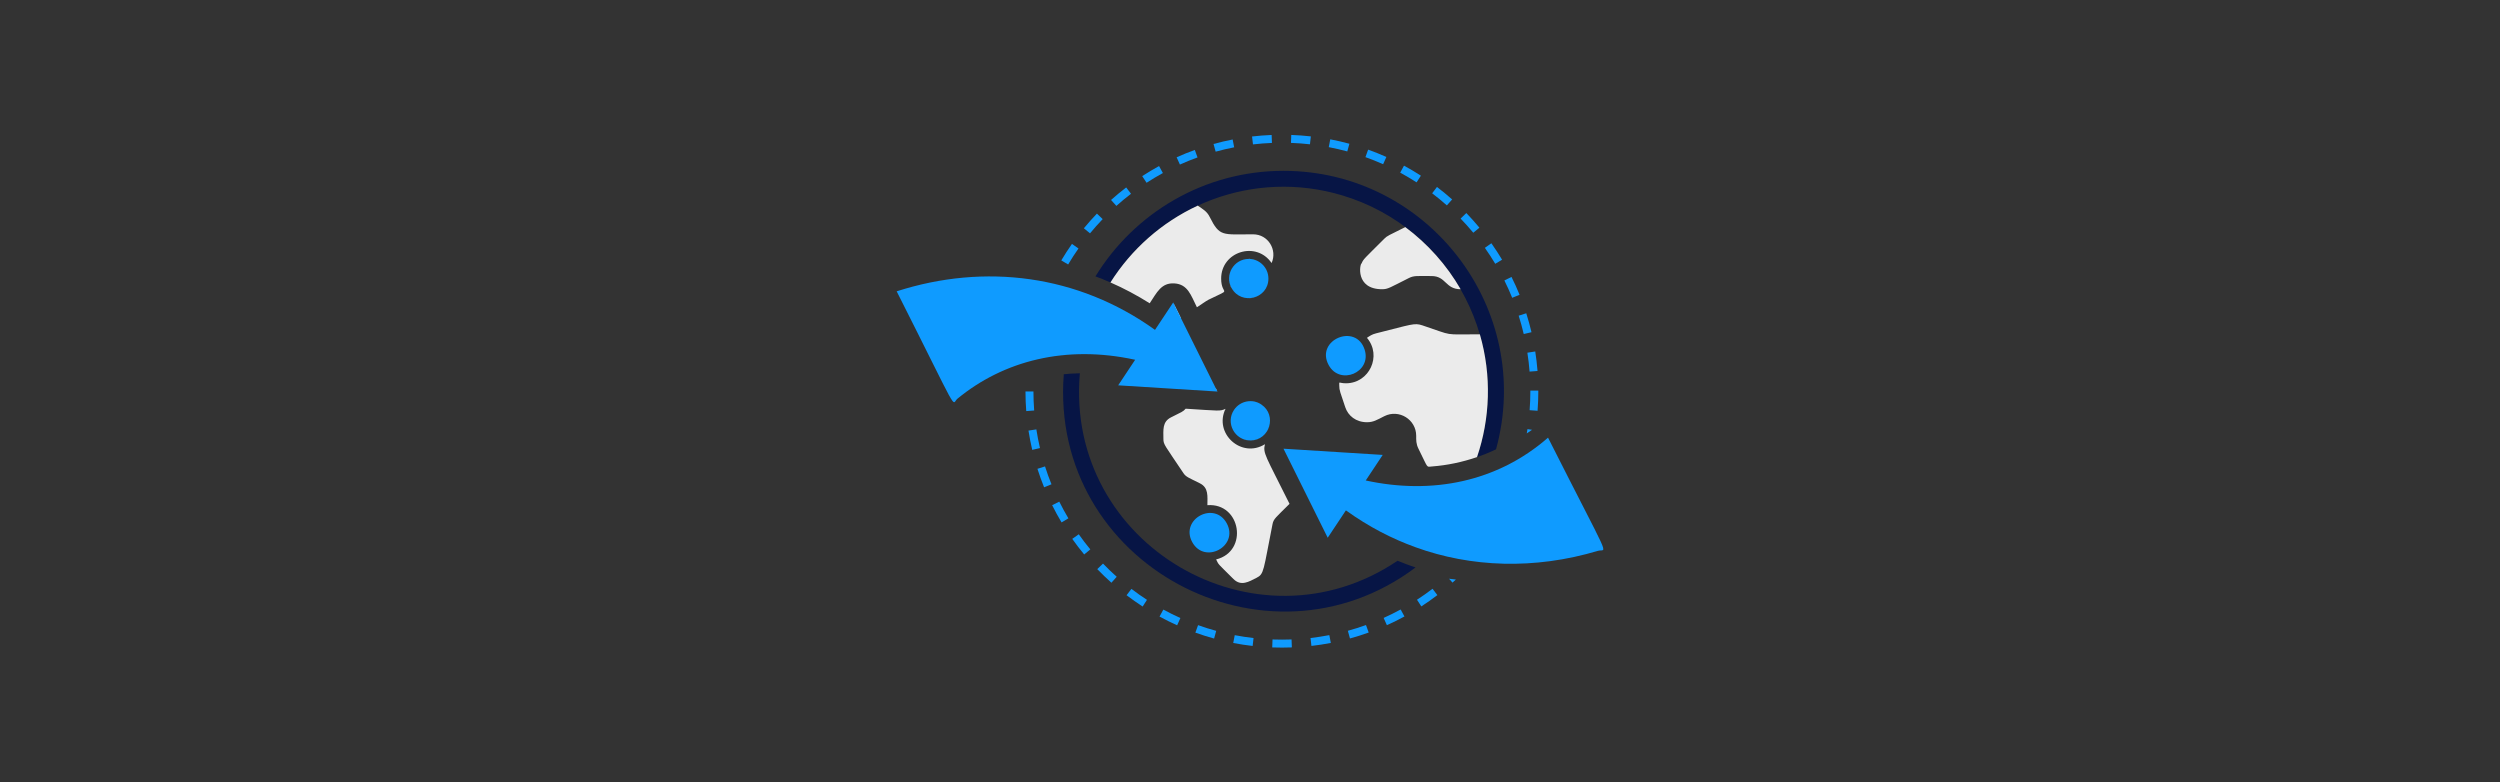 <svg viewBox="0 0 1176 368" xmlns="http://www.w3.org/2000/svg" xmlns:xlink="http://www.w3.org/1999/xlink"><rect x="0" y="0" width="1176" height="368" fill="#333333" stroke="none"/><mask id="a" height="2938.458" maskUnits="userSpaceOnUse" width="5855.231" x="-2072.416" y="-2768.432"/><clipPath id="b"><path d="m8-1559.542h1000v920h-1000z"/></clipPath><mask id="c" height="32766" maskUnits="userSpaceOnUse" width="4543.281" x="-760.466" y="-8068"/><linearGradient id="d"><stop offset=".006" stop-color="#fcf4ee"/><stop offset="1" stop-color="#f0f0f0"/></linearGradient><linearGradient id="e" gradientTransform="matrix(1 .003 -.013 1 -13.842 -7.09)" gradientUnits="userSpaceOnUse" x1="1257.24" x2="1257.24" xlink:href="#d" y1="174.107" y2="-341.599"/><mask id="f" height="1255.144" maskUnits="userSpaceOnUse" width="2501.024" x="-568.78" y="-1120.111"/><clipPath id="g"><path d="m0-543.999h750v300h-750z"/></clipPath><mask id="h" height="32766" maskUnits="userSpaceOnUse" width="1780.966" x="151.279" y="-8068"/><linearGradient id="i" gradientTransform="matrix(1 .003 -.013 1 -13.842 -7.09)" gradientUnits="userSpaceOnUse" x1="860.133" x2="860.133" xlink:href="#d" y1="140.193" y2="-80.088"/><linearGradient id="j" x1="1142.507" x2="1142.507" xlink:href="#i" y1="17.526" y2="-210.024"/><g mask="url(#a)"><g clip-path="url(#b)"><g mask="url(#c)"><path d="m1753.985-49.535-487.151 214.915c-17.105 7.078-42.473 5.94-56.648-2.526l-464.845-260.693c-13.478-8.05-10.996-20.204 5.532-27.162l487.859-212.402c16.792-7.069 41.781-6.383 55.827 1.545l464.137 258.181c14.779 8.342 12.676 20.949-4.71 28.143z" fill="url(#e)"/></g></g></g><g mask="url(#f)"><g clip-path="url(#g)"><g mask="url(#h)"><path d="m1065.643 41.248-208.083 91.799c-7.306 3.023-18.142 2.537-24.197-1.079l-198.556-111.353c-5.757-3.438-4.697-8.63 2.363-11.602l208.386-90.726c7.173-3.019 17.846-2.727 23.846.66l198.253 110.28c6.313 3.563 5.415 8.948-2.012 12.021z" fill="url(#i)"/><path d="m1360.793-87.452-226.095 99.392c-7.447 3.081-15.472 2.799-21.807-.76l-201.408-111.575c-6.02-3.382-5.066-8.574 2.126-11.601l226.653-98.355c7.308-3.076 11.684-1.32 17.956 2.008l204.324 108.87c6.602 3.503 5.821 8.888-1.749 12.021z" fill="url(#j)"/></g></g></g><path d="m522.357 132.864c23.194-36.779 67.789-53.362 109.043-40.956 52.092 15.666 80.963 71.637 63.383 123.115 3.143-1.073 6.134-2.298 8.957-3.667 18.05-65.929-31.855-130.999-99.989-130.999-37.384 0-70.207 19.895-88.444 49.652 2.393.901 4.748 1.85 7.049 2.855z" fill="#071545"/><path d="m507.962 175.59c-3.489.08-5.546.236-7.563.456-6.829 89.413 95.228 143.648 165.473 90.896-2.876-.975-5.704-2.031-8.472-3.158-66.506 44.871-156.487-7.411-149.437-88.194z" fill="#071545"/><path d="m551.866 142.288q-11.404 17.174 0 0c1.205 2.426.906 7.278 3.615 7.278z" fill="#ebebeb"/><path d="m587.42 121.793c-1.276 0-2.491.259-3.597.726 1.135-.48 2.353-.726 3.597-.726z" fill="#ebebeb"/><path d="m517.9 140.725s1.788.758 3.81 1.701c-1.257-.586-2.528-1.152-3.81-1.701z" fill="#ebebeb"/><path d="m595.732 127.016c-.193-.398-.404-.785-.649-1.149.662.98.574 1.149.649 1.149z" fill="#ebebeb"/><path d="m579.757 125.867c-3.073 4.549-.661 9.682-.396 9.682-1.714-3.053-1.55-6.8.396-9.682z" fill="#ebebeb"/><path d="m588.169 188.701c-1.276 0-2.491.259-3.597.726 1.135-.48 2.353-.726 3.597-.726z" fill="#ebebeb"/><path d="m595.833 203.11c1.273-1.884 1.312-3.293 1.388-3.293-.247 1.199-.726 2.313-1.388 3.293z" fill="#ebebeb"/><path d="m580.506 192.776c-2.106 3.117-2.106 7.217 0 10.334-2.106-3.117-2.106-7.217 0-10.334z" fill="#ebebeb"/><path d="m588.169 207.184s-1.698.077-3.597-.726c1.106.468 2.321.726 3.597.726z" fill="#ebebeb"/><path d="m572.672 184.179c-.263-.529-1.38-1.588-.789-1.588z" fill="#ebebeb"/><path d="m522.357 132.864c9.878-15.663 24.148-28.289 41.069-36.138 2.556 1.774 4.301 2.7 5.606 5.304 4.728 9.435 5.918 8.197 20.475 8.197 6.984 0 11.444 7.247 8.652 13.512-7.212-10.584-23.727-5.412-23.727 7.295 0 8.45 5.843 4.129-5.943 9.954-.695.343-.619.319-5.465 3.55-2.816-5.67-4.276-10.828-10.595-11.224-6.159-.386-8.241 4.283-11.609 9.355-5.946-3.728-12.032-6.996-18.463-9.805zm72.674 76.086c-10.987 6.873-24.197-4.986-18.543-16.647-2.599 1.221-2.753.952-18.755-.05-1.159 1.388-1.855 1.542-6.931 4.096-4.153 2.09-3.534 6.034-3.534 10.156 0 2.678.643 2.896 9.401 16.034 1.218 1.827 2.335 2.095 7.758 4.812 4.192 2.1 3.534 6.101 3.534 10.285 15.785-1.183 19.468 21.703 4.109 25.529 1.38 2.761.341 1.419 8.14 9.198 3.615 3.607 7.351 1.206 10.803-.518 3.699-1.848 3.187-3.216 7.59-25.327.502-2.519 1.563-3.083 7.992-9.512-11.352-22.856-12.609-23.75-11.564-28.057zm66.016-102.12c-7.829 3.914-8.47 4.066-9.821 5.416-9.509 9.503-9.848 9.529-10.739 11.686-.779 0-3.14 12.102 9.628 12.125 2.807.005 3.691-.792 12.643-5.276 2.42-1.212 3.949-.93 10.65-.928 6.876.003 6.425 6.203 13.672 6.203-6.603-11.43-15.491-21.381-26.034-29.228zm7.994 46.209c-3.783-1.26-4.924-.425-21.803 3.785-1.94.484-3.012 1.283-4.221 2.089 7.151 8.403 1.146 21.389-9.887 21.389-3.541 0-3.14-1.285-3.139 1.123.001 2.224.453 3.045 2.813 10.117 1.355 4.06 5.05 7.079 10.26 7.077 3.017-.001 4.692-1.129 8.158-2.862 6.858-3.429 14.958 1.58 14.958 9.248 0 1.993-.107 3.738 1.091 6.134 4.718 9.441 3.548 8.488 6.245 8.294 7.281-.545 14.36-2.053 21.269-4.412 6.143-17.988 6.994-38.267 1.341-57.764-17.887 0-11.662.919-27.083-4.219z" fill="#ebebeb"/><path d="m639.007 174.446c-.456.377-.95.71-1.473.995.524-.284 1.017-.618 1.473-.995z" fill="#ebebeb"/><path d="m587.42 140.276c1.914 0 3.692-.582 5.167-1.578-2.672 1.805-5.423 1.578-5.167 1.578z" fill="#fff"/><path d="m587.42 121.793c-.446 0 2.413-.282 5.167 1.578-1.475-.997-3.253-1.578-5.167-1.578z" fill="#fff"/><path d="m624.302 164.566c-.554 1.782-.554 3.715 0 5.496-.554-1.782-.554-3.715 0-5.496z" fill="#fff"/><path d="m628.724 175.441c.339.184 1.188.557 1.266.557-.437-.158-.863-.338-1.266-.557z" fill="#fff"/><path d="m625.997 173.193c-.377-.456-.711-.95-.995-1.473.284.524.618 1.017.995 1.473z" fill="#fff"/><path d="m625.002 162.909c.284-.524.618-1.017.995-1.473-.377.456-.711.95-.995 1.473z" fill="#fff"/><path d="m627.961 174.978c-.492-.332-.95-.71-1.368-1.129.418.418.876.796 1.368 1.129z" fill="#fff"/><path d="m628.724 159.188c.524-.285 1.078-.52 1.657-.7-.579.18-1.133.415-1.657.7z" fill="#fff"/><path d="m626.594 160.78c.418-.418.876-.796 1.368-1.129-.492.332-.95.71-1.368 1.129z" fill="#fff"/><path d="m641.255 171.72c-.284.524-.618 1.017-.995 1.473.377-.456.711-.95.995-1.473z" fill="#fff"/><path d="m629.989 175.998c.504.182.541.196 0 0z" fill="#fff"/><path d="m640.26 161.436c.377.456.711.95.995 1.473-.284-.524-.618-1.017-.995-1.473z" fill="#fff"/><path d="m641.955 170.063c.554-1.782.554-3.715 0-5.496.554 1.782.554 3.715 0 5.496z" fill="#fff"/><path d="m560.111 247.827c-.554 1.782-.554 3.715 0 5.496-.554-1.782-.554-3.715 0-5.496z" fill="#fff"/><path d="m561.806 256.454c-.377-.456-.711-.95-.995-1.473.284.524.618 1.017.995 1.473z" fill="#fff"/><path d="m562.402 244.04c.418-.418.876-.796 1.368-1.129-.492.332-.95.71-1.368 1.129z" fill="#fff"/><path d="m564.532 242.449c.524-.285 1.078-.52 1.657-.7-.579.18-1.133.415-1.657.7z" fill="#fff"/><path d="m560.811 246.17c.284-.524.618-1.017.995-1.473-.377.456-.711.95-.995 1.473z" fill="#fff"/><path d="m566.189 259.401c-.579-.18-1.133-.415-1.657-.7.524.285 1.078.52 1.657.7z" fill="#fff"/><path d="m563.77 258.238c-.492-.332-.95-.71-1.368-1.129.418.418.876.796 1.368 1.129z" fill="#fff"/><path d="m577.763 253.323c.554-1.782.554-3.715 0-5.496.554 1.782.554 3.715 0 5.496z" fill="#fff"/><path d="m571.685 241.749c.579.18 1.133.415 1.657.7-.524-.285-1.078-.52-1.657-.7z" fill="#fff"/><path d="m576.068 244.697c.377.456.711.95.995 1.473-.284-.524-.618-1.017-.995-1.473z" fill="#fff"/><path d="m574.104 258.238c.737-.498 1.399-1.1 1.964-1.785-.565.685-1.227 1.286-1.964 1.785z" fill="#fff"/><path d="m576.068 244.697c-.565-.685-1.227-1.286-1.964-1.785.737.498 1.399 1.1 1.964 1.785z" fill="#fff"/><path d="m577.063 254.98c-.284.524-.618 1.017-.995 1.473.377-.456.711-.95.995-1.473z" fill="#fff"/><path d="m573.342 258.701c-.524.285-1.078.52-1.657.7.579-.18 1.133-.415 1.657-.7z" fill="#fff"/><path d="m593.336 190.279c-1.105-.747-1.771-.889-1.671-.889.589.241 1.15.537 1.671.889z" fill="#fff"/><path d="m591.665 189.39c-1.113-.455-2.294-.689-3.496-.689 1.638 0 3.496.612 3.496.689z" fill="#fff"/><path d="m588.169 207.184c1.914 0 3.692-.582 5.167-1.578-2.672 1.805-5.423 1.578-5.167 1.578z" fill="#fff"/><path d="m577.063 246.17c-5.837-10.748-22.089-1.938-16.252 8.81 5.834 10.742 22.086 1.932 16.252-8.81z" fill="#0f9bff"/><path d="m507.021 166.616c-.382.011-.764.018-1.145.034.38-.015.763-.022 1.145-.034z" fill="#fff"/><path d="m421.795 137.039c59.642 118.086 0 0 0 0z" fill="#fff"/><path d="m454.873 184.082c-1.54 1.115-3.038 2.273-4.493 3.47 1.456-1.197 2.953-2.354 4.493-3.47z" fill="#fff"/><path d="m485.745 131.55c.364.054.729.107 1.093.164-.363-.057-.728-.11-1.093-.164z" fill="#fff"/><path d="m481.849 131.024c.355.043.709.09 1.064.136-.355-.045-.709-.093-1.064-.136z" fill="#fff"/><path d="m495.961 167.55c1.873-.274 5.174-.635 5.553-.635-1.868.157-3.722.367-5.553.635z" fill="#fff"/><path d="m515.164 166.668c-.988-.046-1.971-.072-2.952-.09.981.018 1.964.045 2.952.09z" fill="#fff"/><path d="m509.601 166.568c1.749-.011 2.539-.012.656-.012-.22 0-.437.011-.656.012z" fill="#fff"/><path d="m477.616 130.578c.151.014.303.023.454.037-.151-.014-.303-.024-.454-.037z" fill="#fff"/><path d="m456.462 130.34c1.482-.104 2.962-.18 4.439-.233-1.477.052-2.957.129-4.439.233z" fill="#fff"/><path d="m462.387 130.079c.98-.023 1.961-.049 2.938-.051-.977.001-1.958.027-2.938.051z" fill="#fff"/><path d="m469.14 130.079c.338.009.675.025 1.012.036-.338-.012-.674-.027-1.012-.036z" fill="#fff"/><path d="m473.077 130.249c.388.022.777.044 1.164.069-.388-.025-.776-.047-1.164-.069z" fill="#fff"/><path d="m501.514 166.915q.967-.081 0 0z" fill="#fff"/><g fill="#0f9bff"><path d="m579.36 135.549c-3.456-6.156 1.011-13.756 8.06-13.756 5.134 0 9.242 4.171 9.242 9.242 0 9.514-12.68 12.738-17.301 4.515zm62.594 29.017c-3.995-12.843-23.371-4.666-16.952 7.153 5.306 9.771 20.255 3.464 16.952-7.153zm-48.618 25.713c-4.161-2.811-9.928-1.799-12.83 2.496-4.138 6.125.272 14.409 7.663 14.409 9.094 0 12.702-11.814 5.167-16.905zm-67.346-9.021 46.681 2.921-20.806-41.891-8.553 12.881c-36.156-25.957-80.062-31.469-121.518-18.13 30.445 60.278 25.545 53.012 28.585 50.513 21.728-17.865 50.965-25.433 83.595-18.318zm202.204 24.614c-23.805 20.809-54.605 26.933-85.746 20.142l7.984-12.024-46.681-2.921 20.806 41.891 8.553-12.881c10.928 7.845 21.682 13.323 32.704 17.325q2.998-2.539 0 0c26.029 9.452 55.887 10.673 85.844 1.712 4.208-1.259 6.932 6.936-23.463-53.244z"/><path d="m486.13 184.15h-3.747c.004 3.076.124 6.183.359 9.231l3.736-.287c-.227-2.955-.344-5.962-.348-8.944z"/><path d="m487.502 201.984-3.703.572c.469 3.036 1.06 6.088 1.759 9.069l3.648-.855c-.676-2.888-1.25-5.844-1.704-8.786z"/><path d="m507.318 116.887-3.065-2.154c-1.764 2.509-3.454 5.119-5.022 7.758l3.221 1.914c1.519-2.558 3.156-5.087 4.865-7.518z"/><path d="m518.694 103.072-2.702-2.595c-2.126 2.214-4.192 4.535-6.141 6.903l2.892 2.381c1.889-2.293 3.891-4.543 5.951-6.689z"/><path d="m532.032 91.149-2.277-2.975c-2.433 1.862-4.827 3.843-7.116 5.89l2.498 2.792c2.218-1.983 4.538-3.903 6.895-5.707z"/><path d="m504.388 253.487c1.768 2.505 3.655 4.974 5.609 7.337l2.888-2.387c-1.894-2.291-3.723-4.683-5.436-7.111l-3.061 2.16z"/><path d="m494.931 237.641c1.363 2.741 2.852 5.468 4.425 8.104l3.217-1.92c-1.524-2.554-2.967-5.196-4.287-7.852z"/><path d="m488.01 220.532c.927 2.922 1.981 5.846 3.132 8.692l3.473-1.405c-1.115-2.756-2.136-5.589-3.034-8.42l-3.571 1.133z"/><path d="m547.021 81.395-1.798-3.287c-2.691 1.472-5.358 3.065-7.926 4.736l2.043 3.141c2.489-1.619 5.073-3.163 7.681-4.59z"/><path d="m716.767 157.126 3.647-.859c-.703-2.987-1.532-5.984-2.462-8.904l-3.57 1.137c.901 2.83 1.704 5.731 2.385 8.626z"/><path d="m516.151 267.714c2.131 2.211 4.372 4.364 6.66 6.402l2.492-2.798c-2.217-1.974-4.389-4.062-6.454-6.205l-2.697 2.601z"/><path d="m714.81 138.674c-1.153-2.838-2.43-5.669-3.798-8.412l-3.353 1.671c1.325 2.659 2.563 5.4 3.68 8.15l3.471-1.409z"/><path d="m718.19 203.887c.842-.547 1.67-1.115 2.481-1.708l-2.149-.329c-.104.678-.216 1.357-.332 2.037z"/><path d="m719.874 184.013c0 2.978-.113 5.988-.337 8.944l3.736.282c.231-3.05.348-6.154.348-9.227v-.28h-3.747z"/><path d="m563.314 74.052-1.272-3.524c-2.884 1.041-5.761 2.206-8.554 3.466l1.54 3.416c2.705-1.22 5.493-2.35 8.286-3.357z"/><path d="m580.555 69.294-.716-3.678c-3.013.586-6.038 1.297-8.993 2.112l.996 3.612c2.863-.79 5.794-1.478 8.713-2.046z"/><path d="m706.577 122.162c-1.574-2.63-3.27-5.233-5.041-7.736l-3.059 2.163c1.716 2.426 3.36 4.949 4.885 7.498l3.215-1.925z"/><path d="m719.516 174.799 3.736-.291c-.239-3.06-.598-6.147-1.069-9.174l-3.702.576c.456 2.933.805 5.924 1.035 8.889z"/><path d="m650.853 290.673 1.536 3.417c2.794-1.256 5.576-2.636 8.269-4.104l-1.794-3.29c-2.609 1.423-5.304 2.761-8.012 3.977z"/><path d="m660.441 77.922-1.787 3.293c2.614 1.418 5.205 2.956 7.702 4.57l2.034-3.147c-2.578-1.666-5.252-3.253-7.949-4.716z"/><path d="m666.551 282.115 2.04 3.142c2.572-1.67 5.112-3.46 7.548-5.32l-2.274-2.978c-2.361 1.802-4.822 3.537-7.315 5.156z"/><path d="m643.569 70.386-1.26 3.529c2.801 1 5.599 2.123 8.314 3.335l1.528-3.42c-2.803-1.252-5.69-2.41-8.582-3.444z"/><path d="m529.94 279.995c2.44 1.86 4.983 3.65 7.558 5.318l2.037-3.144c-2.495-1.617-4.959-3.351-7.323-5.154z"/><path d="m675.954 87.947-2.268 2.983c2.363 1.797 4.69 3.711 6.915 5.688l2.489-2.801c-2.296-2.039-4.697-4.014-7.136-5.869z"/><path d="m687.063 102.816c2.067 2.138 4.075 4.383 5.97 6.669l2.885-2.39c-1.956-2.361-4.028-4.676-6.161-6.883l-2.694 2.604z"/><path d="m634.032 296.722.992 3.613c2.957-.812 5.92-1.75 8.807-2.789l-1.268-3.526c-2.797 1.007-5.667 1.916-8.531 2.702z"/><path d="m681.637 272.236 1.624 1.821c.533-.475 1.062-.958 1.589-1.445-1.07-.099-2.141-.221-3.213-.376z"/><path d="m588.968 64.202.431 3.722c2.95-.342 5.952-.574 8.923-.691l-.147-3.744c-3.066.121-6.164.36-9.207.713z"/><path d="m580.114 302.464c3.011.578 6.083 1.046 9.131 1.393l.423-3.723c-2.953-.335-5.93-.79-8.848-1.349l-.706 3.679z"/><path d="m562.305 297.594c2.886 1.034 5.85 1.969 8.81 2.779l.989-3.613c-2.868-.784-5.74-1.69-8.535-2.692l-1.264 3.527z"/><path d="m545.442 290.039c2.701 1.469 5.488 2.849 8.285 4.101l1.532-3.419c-2.709-1.214-5.41-2.551-8.027-3.974z"/><path d="m598.593 300.805-.138 3.744c1.509.056 3.039.084 4.548.084 1.563 0 3.14-.03 4.688-.089l-.143-3.744c-2.949.112-5.977.115-8.954.005z"/><path d="m616.471 300.118.427 3.722c3.053-.35 6.125-.823 9.129-1.403l-.711-3.679c-2.911.563-5.887 1.02-8.846 1.36z"/><path d="m625.754 65.537-.703 3.681c2.921.557 5.854 1.235 8.719 2.015l.984-3.615c-2.958-.806-5.986-1.505-9.001-2.081z"/><path d="m607.411 63.473-.135 3.744c2.972.107 5.975.329 8.926.661l.418-3.723c-3.045-.342-6.144-.572-9.21-.681z"/></g></svg>